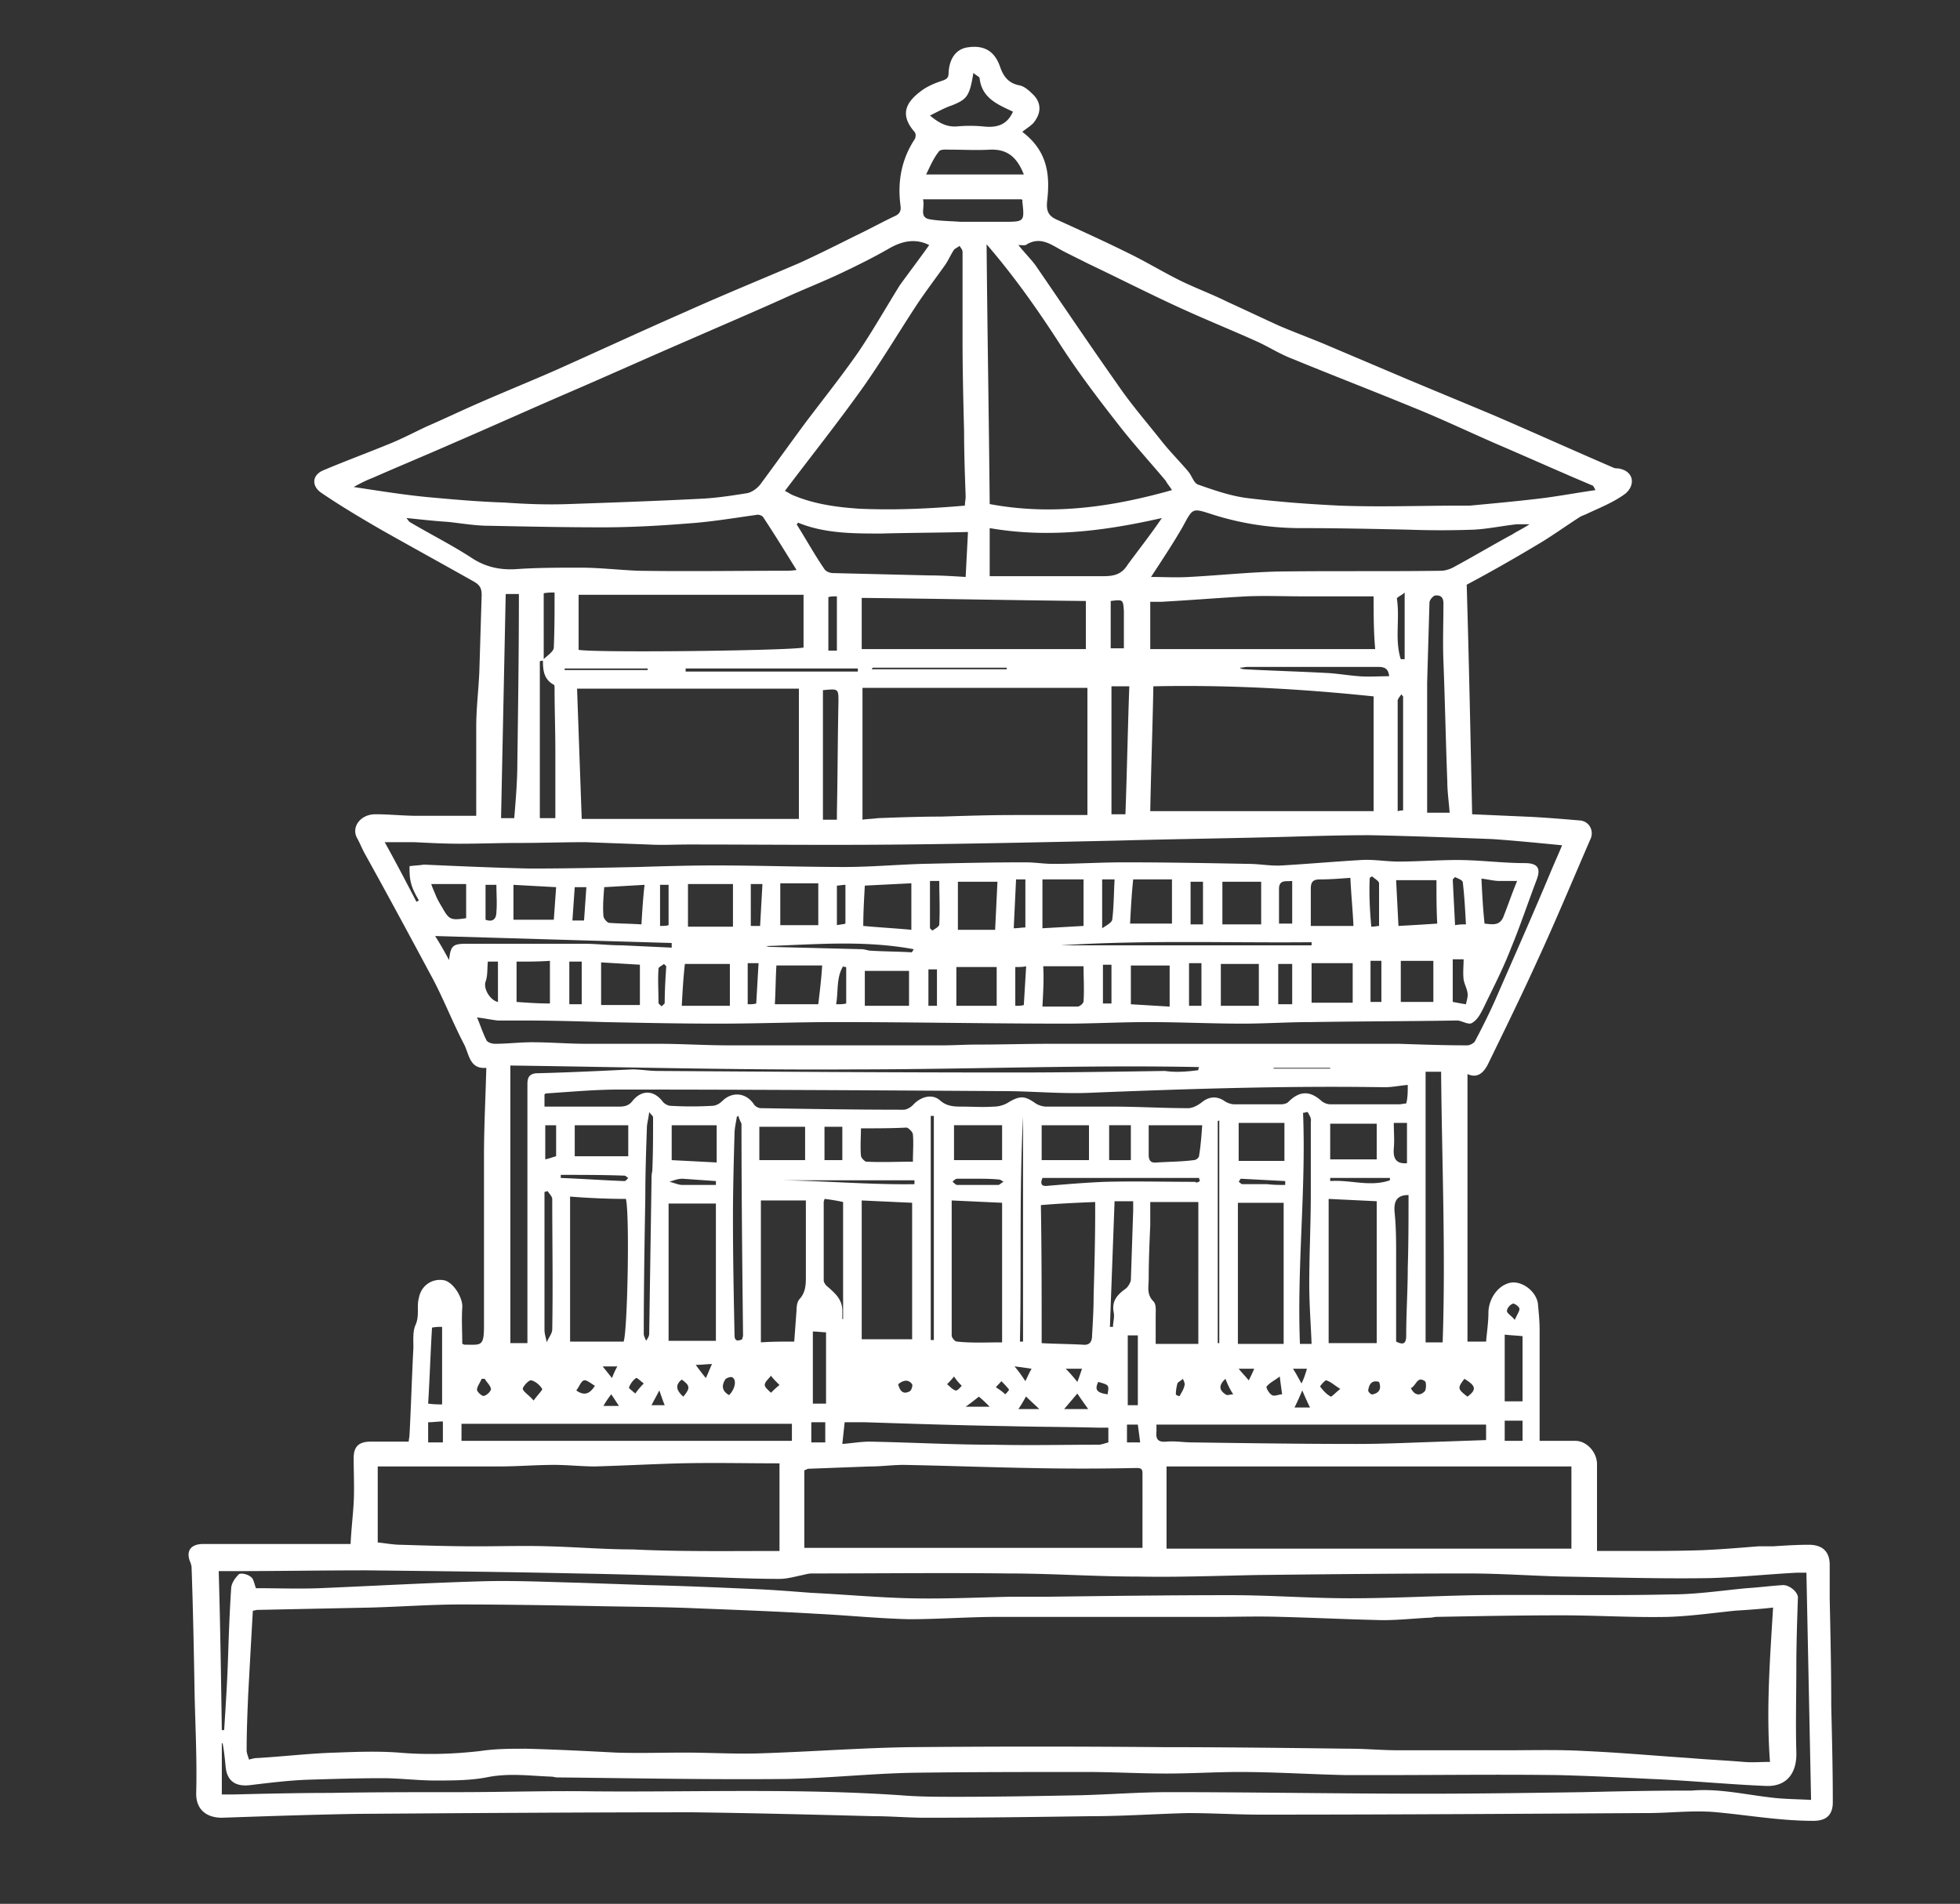 <svg xmlns="http://www.w3.org/2000/svg" fill="#fff" width="252.7" height="245.5"><rect width="100%" height="100%" fill="#333333" stroke="none"/><path d="m189.8 105 6.8.3c2.4.1 4.7.3 7.1.5 1.2.1 1.8 1.3 1.4 2.3-2.3 5.3-4.5 10.6-6.9 15.8-2 4.4-4.1 8.7-6.2 13-.5 1.1-1.3 2.3-2.8 1.6V173h2.4c.1-1.2.3-2.5.3-3.7 0-1.6 1-3.3 2.5-3.8 1.6-.6 3.8 1 3.9 2.8.1 1.1.2 2.1.2 3.2v14.3h4.6c1.5 0 2.8 1.5 2.8 3V200h4.5c3 0 6 0 9-.1 2.4-.1 4.8-.3 7.3-.5h1.9c1.5-.1 3.1-.2 4.6-.2 1.8 0 2.7.9 2.7 2.6v4.3c.1 4.6.2 9.2.2 13.9.1 4.1.2 8.2.2 12.4 0 1.6-.8 2.4-2.5 2.4-4.2 0-8.2-.7-12.4-1.1-3-.3-6 .1-9.1.1h-.6c-16.4.1-32.7.2-49.1.2-3.1 0-6.3-.2-9.4-.2-4.2.1-8.3.4-12.5.4-7.1.1-14.3.2-21.4.2-2.2 0-4.4-.2-6.7-.2-7.7-.2-15.5-.4-23.2-.5-14.4 0-28.8.1-43.3.2-5.8.1-11.7.3-17.5.5-1.9 0-3.4-1-3.3-3.3.1-4.1-.1-8.2-.2-12.2-.1-5.6-.2-11.2-.4-16.8 0-.2-.1-.4-.1-.5-.7-1.5-.1-2.5 1.6-2.5h19c.1-2 .3-3.6.4-5.3.1-1.9 0-3.8 0-5.8 0-1.5.7-2.1 2.2-2.1h4.9c0-.3.1-.6.1-.9.2-3.7.3-7.5.5-11.2 0-1-.1-2.2.3-3 .5-1.2.1-2.3.4-3.4.3-1.7 1.8-2.6 3.3-2.3 1.2.3 2.4 2.3 2.3 3.5-.1 1.6 0 3.1 0 4.7.1 0 .2.1.3.1 2.1 0 2.5.3 2.5-2.4v-21.9c0-3.8.2-7.5.3-11.4-2.2.2-2.2-1.8-2.9-3.1-1.4-2.7-2.5-5.5-3.9-8.2-2.9-5.4-5.8-10.8-8.8-16.2-.4-.7-.7-1.5-1.1-2.2-.7-1.4.5-3 2.4-3 1.8 0 3.6.2 5.4.2h7.6V93.7c0-2.4.3-4.7.4-7.1l.3-9.9c0-.9-.3-1.3-1-1.7-3.9-2.2-7.9-4.4-11.8-6.6-2.6-1.5-5.3-3.1-7.8-4.8-1.4-.9-1.3-2.4.3-3 2.6-1.1 5.3-2.1 8-3.2 1.8-.7 3.5-1.6 5.2-2.4 2.3-1 4.6-2.1 6.9-3.1 3.2-1.4 6.4-2.7 9.6-4.1 5.6-2.5 11.2-5.1 16.9-7.6 4.9-2.2 9.8-4.2 14.7-6.3 2.4-1.1 4.8-2.3 7.2-3.5 1.7-.8 3.3-1.7 5-2.5.7-.3.9-.7.8-1.4-.4-3 .1-5.9 1.8-8.5.2-.3.2-.8 0-1-2-2.3-1-3.9.9-5.3.8-.6 1.8-1 2.7-1.3.6-.2.8-.4.8-1 .1-1.9 1-3.1 2.5-3.3 2.1-.3 3.4.5 4.1 2.4.4 1.2 1 2.2 2.5 2.5.6.1 1.2.6 1.7 1.1 1.2 1.1 1.2 2.5.1 3.8-.4.4-.9.7-1.4 1.1 3.3 2.5 3.6 5.6 3.2 9-.1 1.1.1 1.8 1.2 2.3 3.3 1.5 6.6 3 9.8 4.6 2 1 4 2.2 6 3.2s4.2 1.8 6.2 2.8c2.2 1 4.5 2.1 6.7 3.1 2.1.9 4.3 1.7 6.4 2.6l9.9 4.2c3.8 1.6 7.7 3.2 11.5 4.8 5.1 2.2 10.2 4.5 15.3 6.7.2.1.4.1.6.1 2.1.3 2.3 2.2.9 3.3-1.5 1.1-3.3 1.8-5 2.6-.2.1-.5.2-.7.3-1.9 1.2-3.8 2.6-5.7 3.7-3 1.8-6 3.5-9 5.1.3 10.2.5 19.9.7 29.6zm38.8 102.3c-1.8.2-3.3.3-4.9.4-2.9.3-5.7.7-8.6.8-4.6.1-9.1-.2-13.7-.2-5.4 0-10.8.1-16.2.2-.3 0-.5.1-.8.1-2.3.1-4.7.4-7 .3-4.1-.1-8.2-.3-12.2-.4-2.9-.1-5.8 0-8.7 0h-27.8c-3.8 0-7.7.3-11.5.3-4-.1-7.9-.5-11.9-.7-5.1-.3-10.2-.5-15.4-.7-4.5-.2-9-.2-13.5-.3-5.7-.1-11.4-.2-17-.2-3.9 0-7.8.3-11.7.4l-14.5.3c-.2 0-.4.1-.6.1l-.3 5.3-.3 5.5c-.1 2.4-.2 4.8-.2 7.2 0 .4.2.8.3 1.2.4-.1.7-.2 1.1-.2 3.4-.2 6.7-.6 10.1-.7 2.7-.1 5.4-.2 8.1 0 3.5.3 7 .2 10.5-.2 2-.3 4-.3 5.9-.3 3.9.1 7.8.3 11.6.5 3 .1 6 0 8.9 0 3.2 0 6.4.2 9.6.1 6.5-.2 12.9-.7 19.4-.8 10.9-.1 21.8-.1 32.7 0 8 0 16 .1 24 .2 2.1 0 4.2.2 6.3.2h13.9c3.4 0 6.8-.1 10.2.1 4.5.2 8.9.6 13.4.9 2.3.2 4.6.3 7 .5 1.1.1 2.3 0 3.4 0-.5-6.8 0-13.2.4-19.9zM119.8 31.6c-1.8-.9-3.5-.5-5.1.4-1.9 1.1-3.9 2.1-6 3.1-2.5 1.2-5.1 2.2-7.7 3.4-4 1.8-8 3.5-12.1 5.3-5.1 2.2-10.2 4.5-15.3 6.7-5.1 2.2-10.2 4.5-15.3 6.7-3.4 1.5-6.8 2.9-10.2 4.4-.8.3-1.6.7-2.5 1.2 3.3.5 6.4 1 9.5 1.3 3.3.3 6.6.6 9.9.7 2.8.2 5.5.3 8.3.2 5.8-.2 11.5-.4 17.3-.7 1.9-.1 3.8-.4 5.7-.7.6-.1 1.3-.6 1.7-1.1 2-2.7 4-5.5 6-8.2 2.2-2.9 4.5-5.8 6.6-8.8 1.9-2.8 3.6-5.8 5.4-8.7 1.3-1.8 2.6-3.5 3.8-5.2zm11.5 0c.8 1 1.6 1.8 2.2 2.6 3.5 5.1 7 10.3 10.6 15.4 1.7 2.5 3.7 4.8 5.6 7.2 1.1 1.4 2.4 2.7 3.5 4 .5.6.7 1.5 1.3 1.7 2 .7 4 1.4 6.1 1.7 4 .5 8 .8 12.1 1 5.2.2 10.5 0 15.7 0h1.1c3.2-.3 6.5-.6 9.7-1 2.2-.3 4.4-.7 6.5-1-.2-.4-.3-.6-.4-.6-3.8-1.6-7.6-3.3-11.3-4.9-4-1.7-7.9-3.6-11.9-5.2-5.1-2.1-10.3-4.1-15.4-6.2-1.6-.6-3-1.5-4.5-2.2-3.1-1.4-6.3-2.7-9.4-4.1-4.2-1.9-8.3-4-12.5-6l-3-1.5c-1.6-.8-3-2.1-4.9-1-.2.2-.6.1-1.1.1zM28.6 231.4H30c4.2-.1 8.4-.2 12.5-.2 5.6-.1 11.1-.1 16.7-.1 5.8 0 11.6-.2 17.5-.1 13.1.1 26.2-.4 39.4.5 2.4.2 4.8.2 7.3.2 5.3 0 10.6-.1 15.9-.2 3.8-.1 7.6-.4 11.4-.4 11 0 22 .2 33 .2 6.8 0 13.6-.1 20.4-.2 4.4-.1 8.8-.2 13.3-.2h.7c3.5-.3 6.8.5 10.3.9 1.6.2 3.3.2 5.1.3l-.6-29.3h-1.2c-3.8.2-7.6.6-11.3.7-6.3.1-12.6-.1-18.9-.2-4.1-.1-8.1-.4-12.2-.4-9 0-18.1.1-27.1.2-5.2.1-10.4.3-15.5.2-5.6 0-11.1-.4-16.7-.4-8.4-.1-16.9 0-25.3 0-.4 0-.8.1-1.2.2-1 .2-2 .5-3 .5-2.7 0-5.4-.1-8.1-.2-6-.2-12-.4-18-.5-9-.2-18-.3-27.1-.4-5.9 0-11.8.1-17.6.1h-1.5c.2 6.9.3 13.7.4 20.5h.3c.2-3.1.4-6.2.5-9.3.1-3 .2-5.9.4-8.9 0-.7.5-1.4 1-1.9.3-.2 1.2 0 1.6.4.3.2.4.9.6 1.4 2.7 0 5.4.1 8.2 0 7.1-.3 14.2-.7 21.3-.9 4.1-.1 8.1.1 12.2.2l8.8.3c4.5.1 9 .3 13.5.5 2.5.1 5 .3 7.6.5 4.2.2 8.5.6 12.7.7 4.3.1 8.7-.1 13-.2h4.9c7.8-.1 15.7-.2 23.5-.2 5.1 0 10.2.4 15.4.4 5.4 0 10.8-.3 16.2-.4 8.4-.1 16.8.1 25.2-.1 3.2 0 6.5-.5 9.7-.8 1.6-.1 3.1-.3 4.7-.4.9 0 2 1 1.9 1.7-.1 3-.2 6-.2 8.9 0 3.6-.1 7.3 0 10.9.1 2.7-1.2 4.5-3.9 4.4-4.9-.2-9.9-.7-14.8-.9-4-.2-8-.4-12-.5-7.6-.1-15.3 0-22.9 0h-4.5c-4.6-.1-9.1-.4-13.7-.4-3.1 0-6.2.2-9.4.2-3.4 0-6.9-.2-10.3-.2-7.5 0-14.9 0-22.4.1-5.4.1-10.9.7-16.3.8-9.9.1-19.7-.1-29.6-.2-.2 0-.5-.1-.7-.1-2.8-.1-5.5-.5-8.4.1-2.1.4-4.4.4-6.6.4-2.3 0-4.5-.3-6.8-.3-3.2 0-6.4.1-9.7.2-2.5.1-4.9.4-7.4.7-1.8.2-2.9-.5-3.1-2.3-.1-1-.2-2.1-.4-3.1h-.1v6.6zm25.1-115.1c.1-.1.2-.1.3-.2-.4-.7-.8-1.4-1-2.2-.2-.7-.2-1.5-.2-2.2.6-.1 1.2-.1 1.8-.2h.2c4.5.2 9 .4 13.5.5 4.7 0 9.3-.1 14-.2 3.3-.1 6.6-.2 9.9-.2 5.6 0 11.2.2 16.7.2 3.3 0 6.7-.3 10-.4 4.4-.1 8.8-.2 13.3-.2 1.2 0 2.4.2 3.6.2 3 0 6.1-.2 9.1-.2 5.4 0 10.8.1 16.1.2 1.4 0 2.9.3 4.3.2 3.4-.2 6.8-.5 10.2-.7 1.6-.1 3.2.2 4.8.2 2.5 0 5.1-.2 7.6-.2 2.9 0 5.8.4 8.7.4 1.9 0 2 .9 1.5 2.2-1.1 2.9-2.1 5.9-3.3 8.8-1 2.6-2.3 5.1-3.5 7.6-.4.8-.8 1.6-1.5 2-.4.3-1.2-.2-1.8-.3h-.4c-6.2.1-12.4.1-18.6.2-2.9 0-5.9.2-8.8.2-4.1 0-8.1-.2-12.2-.2-3.5 0-7.1.2-10.6.2-9.9 0-19.8-.2-29.7-.2-5 0-10 .2-15.1.2-4.9 0-9.8-.1-14.7-.2-3.4-.1-6.8-.2-10.3-.2h-3.4c-.9-.1-1.8-.3-2.7-.4.4.9.7 1.9 1.2 2.9.1.3.7.5 1.1.5 1.6 0 3.2-.2 4.8-.2 2.3 0 4.7.2 7 .2h9.3c3 0 6 .2 9.1.2h27.5c1.5 0 2.9-.1 4.4-.1 3.2 0 6.3-.1 9.5-.1h45c2.9.1 5.9.2 8.8.2.3 0 .9-.3 1-.6.9-1.7 1.8-3.5 2.6-5.3 2.4-5.5 4.8-10.9 7.1-16.4.5-1.2 1-2.3 1.5-3.5-3.1-.3-6.1-.6-9-.8-5.3-.2-10.6-.4-15.8-.5-3.5 0-6.9.1-10.4.2-7.4.2-14.9.3-22.3.5-9.1.2-18.2.4-27.4.5-9.2.1-18.5 0-27.7 0-1.7 0-3.5.1-5.2 0l-8.1-.3c-2.9 0-5.7.1-8.6.1-2.5 0-5.1.1-7.6.1-2 0-3.9-.1-5.9-.2h-3.8c1.5 2.7 2.8 5.2 4.1 7.7zm46.8 83.7v-11.3c-4.2 0-8.5-.1-12.8 0-3.7.1-7.4.3-11 .4-1.7 0-3.5-.2-5.2-.2-2.4 0-4.8.2-7.1.2H48.7v9.8c1 .1 2 .3 3 .3 3.2.1 6.4.2 9.7.2 3.1 0 6.3-.1 9.4 0 3.6.1 7.2.4 10.8.4 6.1.3 12.4.2 18.9.2zm102.1-10.9h-52.2v10.6h52.2v-10.6zm-91.4-83.4c.6-.1 1.3-.1 2-.2 2.7-.1 5.5-.2 8.2-.2 3.1-.1 6.3-.2 9.4-.2h9.4V88.7h-29v17zm-8.2-.1V88.8H74.4l.6 16.8h28zm74.1-15.8c-9.6-1-19-1.5-28.4-1.3-.1 5.5-.3 10.8-.4 16.1h28.8V89.8zm-29.8 109.8V190c0-.6-.2-.7-.8-.7-4.6.1-9.3.1-13.9 0-5.4-.1-10.7-.3-16.1-.4-1.4 0-2.8.2-4.3.2l-8 .3c-.1 0-.2.1-.5.2v10h43.6zM101.2 63.3c.4.2.7.4.9.5 2.8 1.2 5.7 1.6 8.7 1.8 4.5.2 9 0 13.6-.4 0-.4.1-.8.1-1.2-.1-2.8-.2-5.6-.2-8.3-.1-4-.2-8-.2-12V32.5c0-.3-.2-.5-.4-.8-.2.2-.5.3-.7.5-.4.6-.7 1.3-1.1 1.9-1.2 1.7-2.5 3.4-3.7 5.2-2.3 3.5-4.5 7.2-6.9 10.6-3.2 4.5-6.7 8.9-10.1 13.4zm49.9-.1c-.3-.5-.6-.8-.8-1.2-2.1-2.5-4.3-4.9-6.3-7.5-2.5-3.2-5-6.5-7.2-9.9-2.9-4.5-5.9-8.8-9.6-13.1.1 11.3.3 22.4.4 33.5 8 1.5 15.7.4 23.5-1.8zm-98.7 3.6c.3.4.4.5.4.5 2.7 1.6 5.5 3 8.1 4.7 1.7 1.1 3.5 1.5 5.5 1.4 2.8-.2 5.6-.2 8.4-.2 2.5 0 5 .3 7.5.4 6.3.1 12.6 0 18.9 0 .4 0 .8 0 1.5-.1-1.5-2.4-2.9-4.7-4.3-6.8-.1-.2-.6-.4-.9-.3-2.9.4-5.8.9-8.8 1.1-3.7.3-7.4.5-11 .5-4.9 0-9.7-.1-14.6-.2-1.8 0-3.5-.3-5.3-.5-1.7-.1-3.4-.3-5.4-.5zm96 7.6c1.7 0 3.3.1 4.9 0 3.8-.2 7.6-.6 11.4-.7 7-.1 14 0 21.1-.1.5 0 1.1-.2 1.5-.4 2.6-1.4 5.1-2.9 7.7-4.3.6-.4 1.3-.7 2.2-1.3h-1.6c-1.9.2-3.7.6-5.6.7-2.8.1-5.6.1-8.4 0-4.6-.1-9.2-.2-13.9-.2-3.9 0-7.8-.6-11.5-1.8-2.5-.8-2.4-.8-3.7 1.6-1.2 2.1-2.6 4.2-4.1 6.5zm-44.8 2.3h-29v7.1c2.5.4 27.2.1 29-.3v-6.8zm77.9 63.2c-1.1.1-2 .3-3 .3-12.6-.2-25.1.2-37.6.7-3.9.2-7.7-.2-11.6-.2-16.5-.1-33-.2-49.5-.2-3.1 0-6.3.3-9.4.5-.1 0-.1.1-.2.1v1.6h9.6c.7 0 1.3-.1 1.8-.8 1.2-1.4 2.7-1.3 3.8.1.2.3.7.6 1.1.6 1.8.1 3.5.1 5.3 0 .5 0 1-.3 1.3-.6 1.3-1.3 3.1-1.1 4.1.4.2.3.6.5.9.5 6.1.1 12.3.2 18.4.2.4 0 .9-.3 1.2-.6 1-1.1 2.5-1.5 3.5-.6.9.8 1.9.8 2.9.8 1.3 0 2.6.1 4 0 .7 0 1.4-.2 2-.6 1.4-.8 2-.8 3.3.1.4.3 1 .5 1.5.5h8.6c3.2 0 6.4.2 9.7.2.6 0 1.3-.4 1.8-.8.9-.7 1.9-.8 2.9-.1.3.2.8.4 1.2.4h6.1c.3 0 .7-.1.9-.3 1.4-1.4 2.7-1.5 4.2-.2.3.3.8.5 1.2.5h8.9c.3 0 .6-.1.9-.1.2-.7.2-1.5.2-2.4zm-4.4-63H168c-2.4 0-4.9-.1-7.3 0-3.6.2-7.3.5-10.9.7h-1.5v6.1h29c-.2-2.3-.2-4.4-.2-6.8zm-37.1.6c-9.7-.1-19.3-.3-28.9-.4v6.6H140v-6.2zm-66.5 76.8V173h6.9c.5-1.2.8-16.3.3-18.4-2.3 0-4.7-.1-7.2-.3zm81-16.3c0-.1 0-.2.1-.4-14.8-.3-29.6.3-44.4.3-14.7.1-29.4-.3-44.4-.5v35.8H68v-33.4c0-.8.2-1.3 1.1-1.4 4.1-.1 8.3-.3 12.4-.5 1.1 0 2.2.2 3.3.2 15.3.1 30.6.2 45.9.2 6.5 0 13-.1 19.5-.2 1.3.2 2.8.1 4.3-.1zm-20.2 35.2c1.8.1 3.5.1 5.3.2.9.1 1.2-.4 1.2-1.2.1-1.7.2-3.4.2-5.1.1-3.6.2-7.2.2-10.7V155c-2.4.1-4.7.2-7 .4.1 5.9.1 11.7.1 17.8zm-5.1-.1v-18l-6.5-.3v17.4c0 .3.4.8.7.8 1.9.2 3.7.1 5.8.1zm48.3.1v-18.3l-6.2-.3v18.6h6.2zm-59.9-.5v-17.6l-6.5-.3v17.9h6.5zm32.2-105.9c-7.5 1.7-14.7 2.6-22.2 1.3v6.2h14.6c1.4 0 2.4-.2 3.2-1.5 1.4-1.9 2.9-3.8 4.4-6zm-63.6 88.4v17.7h6.1v-17.7h-6.1zm68.3 18.1V155h-6.2v3c-.1 2.3-.2 4.6-.2 6.9 0 1-.3 2 .6 2.9.4.4.3 1.2.3 1.8v3.7h5.5zm11 0v-18.2h-5.9v18.2h5.9zM102.9 67.4c-.1.1-.1.2-.2.2 1.2 1.9 2.3 3.9 3.6 5.8.2.3.7.5 1.1.5l12.4.3c1.5 0 3.1.1 4.7.2l.3-5.8c-3.9.1-7.5.1-11.2.2-3.6 0-7.3 0-10.7-1.4zm88.7 116.3h-42.5v.9c-.1 1 .2 1.4 1.3 1.3 1.1-.1 2.2.1 3.3.1 7.1.1 14.2.2 21.3.2 2.7 0 5.3-.1 8-.2l8.6-.3v-2zM102.4 173l.3-4.1c0-.5.1-1.1.4-1.4.8-.9.8-1.9.8-3v-9.7h-5.8v18.3c1.4-.1 2.8-.1 4.3-.1zm-.3 10.6H59.5v2.2h42.6v-2.2zm6.5 2.6c1.3-.1 2.4-.3 3.5-.3 5.4.1 10.7.4 16.1.4 4.5.1 8.9 0 13.4 0 .4 0 .9-.2 1.3-.3v-1.9h-1.3c-3.9-.1-7.9-.1-11.8-.2-6.1-.1-12.2-.3-18.3-.5h-2.6l-.3 2.8zm77.4-13.1c.4-11.7-.1-23.3-.2-34.9h-2v34.9h2.2zm.9-68.3c-.1-1.4-.3-2.7-.3-4-.2-5.2-.3-10.4-.5-15.5-.1-2.5 0-5 0-7.5 0-.8-.4-1.1-1.1-1-.3.1-.7.6-.7.9L184 88v16.8h2.9zM65.2 76.6l-.6 28.9h1.7c.2-2.4.4-4.8.4-7.1.1-7.2.2-14.5.2-21.8h-1.7zm66.5-50.9H119c.3 1.1-.6 2.4 1 2.6 1.2.2 2.5.2 3.8.3h5.6c2.7 0 2.7 0 2.4-2.7.1-.1 0-.1-.1-.2zm-20.2 88.5c-.1 1.8-.2 3.5-.2 5.2 2.1.2 4.1.3 6.2.5v-6l-6 .3zm-22.8 5.3h5.8V114h-5.8v5.5zm-.8 10.2h6.2v-5.4h-5.8c-.2 1.8-.3 3.5-.4 5.4zm46.5-16.3v6.3l5.3-.3v-6h-5.3zm34.2 30c-.2 0-.4.1-.6.1.4 9.9-.8 19.8-.4 29.8h1.5c-.1-2.6-.3-5.1-.3-7.7 0-3.9.2-7.8.2-11.7v-9.3c.1-.4-.2-.8-.4-1.2zm-38-129c-1.9-.9-4-1.7-4.3-4.3 0-.2-.5-.4-.8-.7-.5 3-.8 3.4-2.8 4.2-.9.3-1.8.8-2.8 1.3 1.2 1 2.2 1.5 3.5 1.4 1.1-.1 2.2-.1 3.3 0 1.7.2 3.1-.1 3.9-1.9zm1.4 8.1c-.9-2.3-2.2-3.3-4.4-3.2-1.7.1-3.3 0-5 0-.6 0-1.4-.1-1.6.3-.7.9-1.1 1.9-1.6 2.9H132zM70 85.2c-.1 0-.3 0-.4.1v20.2h2v-8.6c0-2.7-.1-5.4-.1-8.1 0-.2 0-.5-.1-.5-1.3-.7-1.4-1.9-1.4-3.1zm73.3 3.3V105h1.8c.2-5.5.3-11 .5-16.5h-2.3zm25.7 30.9h5.5c-.1-2.1-.3-4.1-.4-6.2-1.4.1-2.6.2-3.9.2-.9 0-1.2.3-1.2 1.2v4.8zm-14 25.7h-6.9v3.8c0 .8.3 1.1 1.1 1 1.6-.1 3.2-.1 4.7-.3.3 0 .7-.3.7-.6.2-1.2.3-2.5.4-3.9zm-31.5-31.4v6.2h4.8l.3-6.2h-5.1zm-17.2 40.9c0 .1-.1.3-.1.4v10.1c0 .3.3.7.6.9.9.8 1.8 1.6 1.8 3v1.1h.1V155a24 24 0 0 0-2.4-.4zm39.4-35.5h5.4v-5.7h-5c-.2 1.9-.3 3.8-.4 5.7zm-2 35.8-.6 16.2h.4c0-.6.2-1.2.1-1.8-.3-1.5.4-2.3 1.5-3.1.3-.2.6-.7.7-1.1l.3-9v-1.2h-2.4zm16-10.1v4.9h5.9v-4.9h-5.9zM106.1 89v16.7h1.8v-.9c.1-4.8.1-9.5.2-14.3 0-1.7 0-1.7-2-1.5zm79.1 24.5H180l.3 5.9c1.9-.1 3.5-.2 5-.3-.1-1.9-.1-3.7-.1-5.6zm-74.2 32c0 1.1-.1 2.3 0 3.5 0 .3.5.8.7.8 2 .1 4 0 6 0 0-1.3.1-2.4 0-3.5 0-.3-.5-.8-.8-.9-1.9.1-3.8.1-5.9.1zm70.6 8.6c-1.6 0-1.9.9-1.8 2.2.2 1.9.2 3.7.2 5.6V173c1 .5 1.3.2 1.3-.8 0-2.9.2-5.8.2-8.7.1-3.2.1-6.3.1-9.4zM106 124.5h-5.9c-.1 1.7-.1 3.3-.2 5h5.6c.2-1.7.4-3.3.5-5zm17 20.6v4.5h6.2v-4.5H123zm11.3 0v4.5h6.1v-4.5h-6.1zm-53.3 4v-4h-6.9v4H81zm81.3-19.4v-5.4h-4.9v5.4h4.9zm-4.7-16v5.5h5v-5.5h-5zm-62.4 30.2c-.1 0-.1.1-.2.1-.1.7-.3 1.5-.3 2.2-.1 3.6-.2 7.2-.2 10.9 0 5 .1 10 .2 14.9v.1c0 .8.3.9 1 .6 0-.2.1-.3.1-.5-.1-9.1-.2-18.2-.2-27.3-.1-.2-.3-.6-.4-1zm76.3 5.6h6v-4.6h-6v4.6zm-37.1-19.7h4.5c.3 0 .8-.4.8-.7.1-1.5 0-3 0-4.5h-5.2c.1 1.6 0 3.3-.1 5.2zm-33.8-15.9v5.4h4.9v-5.4h-4.9zm-18.1 10.5-5-.3v5.5h5v-5.2zm4.1 20.7v4.5l5.8.3v-4.8h-5.8zm87.8-20.9h-5.3v5.1h5.3v-5.1zm-51.1.5v5h5.2v-5h-5.2zm-6.1.5h-5.7v4.5h5.7v-4.5zm-13.4 24.4v-4.3h-5.9v4.3h5.9zm47-25.1h-5v5l5 .3v-5.3zm-68.1-5.3c.1-1.7.2-3.3.4-5.1l-5.2.3c-.1 1.3-.2 2.5-.1 3.7 0 .3.4.8.7.9 1.3.1 2.7.1 4.2.2zm-16.5-5.1v4.5h5.2l.3-4.2-5.5-.3zm.4 9.9v5.2c1.4.1 2.8.2 4.3.2v-5.5c-1.4.1-2.8.1-4.3.1zm118.2 5.2v-5.3h-4.2v5.3h4.2zm9.2 51.5h2.3v-8.4c-.9-.1-1.5-.1-2.3-.2v8.6zM70.6 153.6c-.1 0-.3.1-.4.1v17.8c0 .5.2 1.1.3 1.6.2-.6.7-1.1.7-1.7.1-5.6 0-11.2 0-16.8 0-.3-.4-.7-.6-1zm13.1-10.2c-.1.9-.3 1.5-.3 2.1-.1 2.9-.2 5.9-.2 8.8-.1 5.9-.2 11.8-.2 17.7 0 .3.2.6.3.9.2-.3.4-.6.4-.9l.3-19.8c0-.4 0-.8.1-1.2.1-2.3.1-4.6.1-6.9 0-.2-.2-.3-.5-.7zM191 113.3c.1 2.1.2 3.9.4 5.8 1 .1 1.9.3 2.4-.8.6-1.5 1.1-3 1.8-4.7h-2.3c-.7 0-1.4-.2-2.3-.3zm-104.4 8.9v-.6l-30.5-.9c.7 1.1 1.2 2 1.8 3.1.2-1.9.5-2.1 2.3-2.1h15.1c1.6 0 3.2.2 4.9.2l6.4.3zm19.9 58.8v-9.2c-.5 0-1.1-.1-1.7-.1v9.3h1.7zm-46.4-62.6V114h-4.5c.2.6.4 1 .6 1.5.2.5.5 1 .8 1.5.9 1.6 1.1 1.7 3.1 1.4zM57 181.1v-10c-.4 0-.8 0-1.3.1-.2 3.3-.3 6.6-.5 9.8.8.1 1.3.1 1.8.1zm86-36v4.5h2.8v-4.5H143zm-23 27.7h.4v-28.9h-.4v28.9zm39.9-86.7v.1c.2 0 .3.1.5.1 3.7.2 7.4.3 11 .5 1.3.1 2.5.3 3.8.4 1.3.1 2.6 0 3.9 0-.1-1-.6-1.2-1.4-1.2h-16.9c-.3 0-.6.1-.9.1zm-14.5 86.1v9h1.3v-9h-1.3zm9.3-19.9c0-.1-.1-.2-.1-.4h-20.2c-.4 1 .1 1.1.8 1 2.4-.2 4.8-.4 7.2-.5 3.9-.1 7.8 0 11.7 0 .2.2.4 0 .6-.1zm-11.5-74.8v6.1h1.7v-4.8c-.1-1.5-.1-1.5-1.7-1.3zM70.1 85c.5-.5 1.3-1 1.3-1.5.1-2.3.1-4.7.1-7.1-.5 0-.8 0-1.4.1V85zm99 36.9v-.4c-10.8.1-21.5-.3-32.3.4h32.3zm-60.5 27.7v-4.3h-2.3v4.3h2.3zm58-20.1v-5.2h-1.8v5.2h1.8zm-9.4 15c-.1 0-.1 0-.2.1v28.6h.2v-28.7zM98.7 122c.2 0 .3.1.5.1l11.9.3c.4 0 .8.2 1.3.2 1.7.1 3.4.1 5.1.2.1 0 .2-.2.3-.4-6.5-1.2-12.8-.6-19.1-.4zm33.2 22c-.5 9.7-.2 19.4-.4 29h.4v-29zM75 129.5V124h-1.6v5.5H75zm80.1-10.3v-5.5h-1.6v5.5h1.6zm-1.8 5v5.5h1.6v-5.5h-1.6zm11.6-5.1h1.7v-5.5c-.8.1-1.6-.2-1.7.9v4.6zm16-29.3c-.1-.1-.2-.2-.2-.3-.2.3-.4.5-.5.8v14.3c.4-.1.7-.1.7-.1V89.8zm6.4 33.9v5.5c.6.1 1 .2 1.7.3.1-.5.3-1 .2-1.5-.1-.6-.4-1.1-.5-1.7-.1-.9 0-1.7 0-2.6h-1.4zm-76.7-37.1v-.4H88.4v.4h22.2zm70.8 63.4v-5.2h-1.7c0 1.2.1 2.2 0 3.3-.1 1.3.3 2 1.7 1.9zm-73.5-66.1v-7c-.4 0-.8 0-1.1.1v6.9h1.1zm23.1 29.5-.3 6.3c.6 0 1-.1 1.5-.1v-6.2H131zm12.7 0h-1.6v6.3c.6-.4 1.2-.7 1.3-1.1.2-1.6.2-3.3.3-5.2zm34.4 15.8v-5.3h-1.4v5.3h1.4zm10.9-10c-.1-1.9-.2-3.7-.4-5.4 0-.3-.6-.5-1-.7l-.3.3.3 5.9c.6-.1.9-.1 1.4-.1zm-69.1.5.3.3c.3-.2.9-.5.9-.8.1-1.9 0-3.7 0-5.6h-1.2v6.1zm-57 4.3c-.1.9 0 1.8-.3 2.6-.3.9.6 2.4 1.6 2.6V124h-1.3zm55 28.7v-.5H98.1c6.6-.1 13.2.6 19.8.5zM98 119.4l.3-5.4h-1.5v5.4H98zM180.6 85h.5v-8.6c-.4.4-1 .6-1 .8.4 2.6-.3 5.3.5 7.8zm-84.2 39.2v5.3c.4 0 .8 0 1.1-.1l.3-5.2h-1.4zm80.4-4.7c.4 0 .8-.1 1-.1v-5.5c0-.3-.6-.6-.9-.9-.1.1-.2.1-.3.2-.1 2 0 4.1.2 6.3zm-45.9 5.2v5c.4 0 .8 0 1.1-.1l.3-5c-.4.1-.9.1-1.4.1zm-68.3-6.1c1.1.4 1.4-.3 1.4-1 .1-1.1 0-2.3 0-3.5h-1.4v4.5zM194 185.8h2.3v-2.6H194v2.6zM85.1 114.1v5.3c.4 0 .8 0 1.1-.1v-5.2h-1.1zm-11 .3-.3 4.3h1.5l.3-4.3h-1.5zm33.8 4.9c.5-.1.8-.1 1.1-.2v-5c-.4 0-.8.1-1.1.1v5.1zm35.4 10.1v-5h-1.1v5h1.1zm-73 15.7v4.4c.5-.1 1-.3 1.4-.4v-4h-1.4zm50.5-15.4V125h-1.1v4.7h1.1zm-48.5 21.8v.4c2.7.1 5.5.3 8.2.4.2 0 .4-.3.5-.4-.2-.1-.3-.3-.5-.3-2.7-.1-5.5-.1-8.2-.1zM55.2 186h1.9v-2.7c-.7 0-1.2.1-1.9.1v2.6zm49.4-2.6v2.6h1.8v-2.6h-1.8zm4.5-58.7c-.1 0-.3 0-.4-.1-.9 1.5-.6 3.2-.9 4.9.6 0 .9 0 1.3-.1v-4.7zM126 152h-2.6c-.2 0-.4.2-.6.4.2.1.4.4.6.4h5.3c.2 0 .4-.3.7-.4-.2-.1-.4-.3-.6-.3-1.1-.1-1.9-.1-2.8-.1zm-40.1-27.4-.3-.3c-.2.2-.7.4-.7.6-.1 1.5 0 2.9 0 4.4 0 .2.3.3.4.5.1-.2.4-.3.4-.5 0-1.6.1-3.2.2-4.7zm26.6-38.5c0 .1-.1.1-.1.2h17.4v-.2h-17.3zm59 65.8v.4c2.6-.2 5.1.8 7.7-.1v-.3h-7.7zM68.8 180.6c.5-.7 1.2-1.4 1.1-1.5-.3-.5-.9-1-1.4-1.1-.3-.1-1.1.8-1.1 1.1.1.4.8.8 1.4 1.5zm23.5-27.8v-.5L88 152c-.6 0-1.1.2-1.7.4.6.1 1.1.4 1.7.4h4.3zm54.4 30.9h-1.4v2.3h1.7l-.3-2.3zm19-30.9v-.5l-5.7-.3c-.1 0-.2.3-.3.4.2.1.3.3.5.3h3.2c.8.1 1.5.1 2.3.1zm-31.1 28.9-.3.3c-.7-.7-1.5-1.4-2.2-2.1.2-.1.3-.3.5-.4-.4.7-.8 1.5-1.3 2.2h3.3zm2.6 0h3.1c-.5-.7-1-1.4-1.4-2l-1.7 2zm27.8-4.2c-.8.6-1.3.8-1.7 1.3-.1.1.3.9.7 1.1.3.2.9-.1 1.3-.1-.1-.8-.2-1.4-.3-2.3zm-102.5.3h-.4c-.2.5-.6 1-.6 1.4 0 .3.7.9.9.8.4-.1.9-.6.9-.9-.1-.5-.6-.9-.8-1.3zm110.3 1.3c-.8-.5-1.2-.9-1.8-1.1-.1-.1-.8.7-.8.8.4.5.8 1 1.4 1.3.1 0 .7-.6 1.2-1zM83.5 86.4v-.2H72.8v.2h10.7zm17 92.2c-.5-.5-.8-.8-1.1-1.2-.3.4-.8.8-.8 1.2 0 .3.5.7.8 1 .3-.3.6-.6 1.1-1zm88.7 1.5c1.2-.9 1.1-1.4-.4-2.3-.9 1.2-.9 1.3.4 2.3zm-7.3-1.1c.5 1 1.2 1 1.8.4.2-.3.2-1.2 0-1.3-1-.7-1.1.6-1.8.9zm-105.2-.3c-.5-.3-1.1-.8-1.4-.7-.4.1-.6.8-1 1.3 1 .7 1.7.5 2.4-.6zm17.3 1.2c.8-.8 1-2 .4-2.3-.2-.1-.8.1-.9.3-.5.8-.4 1.5.5 2zm-11-1.5c-.4-.3-.9-.8-1-.7-.4.3-.7.7-.9 1.2-.1.1.5.5.8.8.3-.4.6-.8 1.1-1.3zm112.3-8.2c.3-.7.6-1.1.6-1.4 0-.3-.6-.7-.8-.7-.4.1-.8.6-.8.9-.1.3.5.6 1 1.2zm-72.3 7.3c-.4.5-.7.8-.9 1 .4.3.7.7 1.1.8.2.1.6-.4.8-.6-.3-.3-.6-.6-1-1.2zm35 .3c-1.1 1-.6 1.6 0 2 .2.2.6 0 1 0-.4-.6-.7-1.2-1-2zm-42.2.7c.2.8.6 1.4 1.5.9.2-.1.4-.7.3-.9-.5-.7-1.2-.5-1.8 0zm8.7 2.9h3.1c-.5-.5-.9-.9-1.4-1.3-.5.4-1 .8-1.7 1.3zm44.4.1c-.4-.8-.7-1.5-1-2.2-.3.7-.6 1.4-1 2.2h2zm-80.8-1.4c.9-1.1.9-1.4-.2-2.2-.9.7-.7 1.4.2 2.2zm54.7-.3c.2-1.2.2-1.2-1.2-1.6-.5 1-.2 1.4 1.2 1.6zm9.7-2c-.3.3-.6.4-.7.6-.1.4-.2.9-.2 1.4 0 .1.5.3.5.2.2-.4.5-.8.6-1.3.1-.2 0-.5-.2-.9zm25.3.4c-1-.3-1.3.4-1.4 1.1 0 .2.4.6.6.5.9-.2 1.1-.8.8-1.6zm-13.6-40.5v.1h7.3v-.1h-7.3zm-26.8 38.8c.6.6 1.1 1.2 1.5 1.7.2-.5.4-1.1.6-1.7h-2.1zm-7.8 3.3c.2-.2.4-.4.5-.6-.3-.4-.7-.8-1-1.1-.2.3-.5.5-.7.8.5.3.9.6 1.2.9zm38.9-3.3h-1.8c.4.6.7 1.2 1.1 1.9.3-.6.5-1.2.7-1.9zm-36.3 1.6c.3-.6.5-1.1.8-1.6-.7-.1-1.3-.2-2.2-.3.6.7 1 1.3 1.4 1.9zm-41.2-.4c.3-.6.5-1.2.8-1.8-.7 0-1.3.1-2.1.1.5.7.9 1.2 1.3 1.7zm-7 3.5h1.7c-.3-.7-.5-1.4-.7-1.9-.3.6-.7 1.3-1 1.9zm77-3.2c.3-.6.5-1 .7-1.5h-2c.4.5.8.9 1.3 1.5zm-83.2 3.3h2c-.4-.6-.7-1.1-1-1.5-.3.4-.6.8-1 1.5zm1.8-5.1h-1.9l1.2 1.5c.2-.5.4-1 .7-1.5z"/></svg>